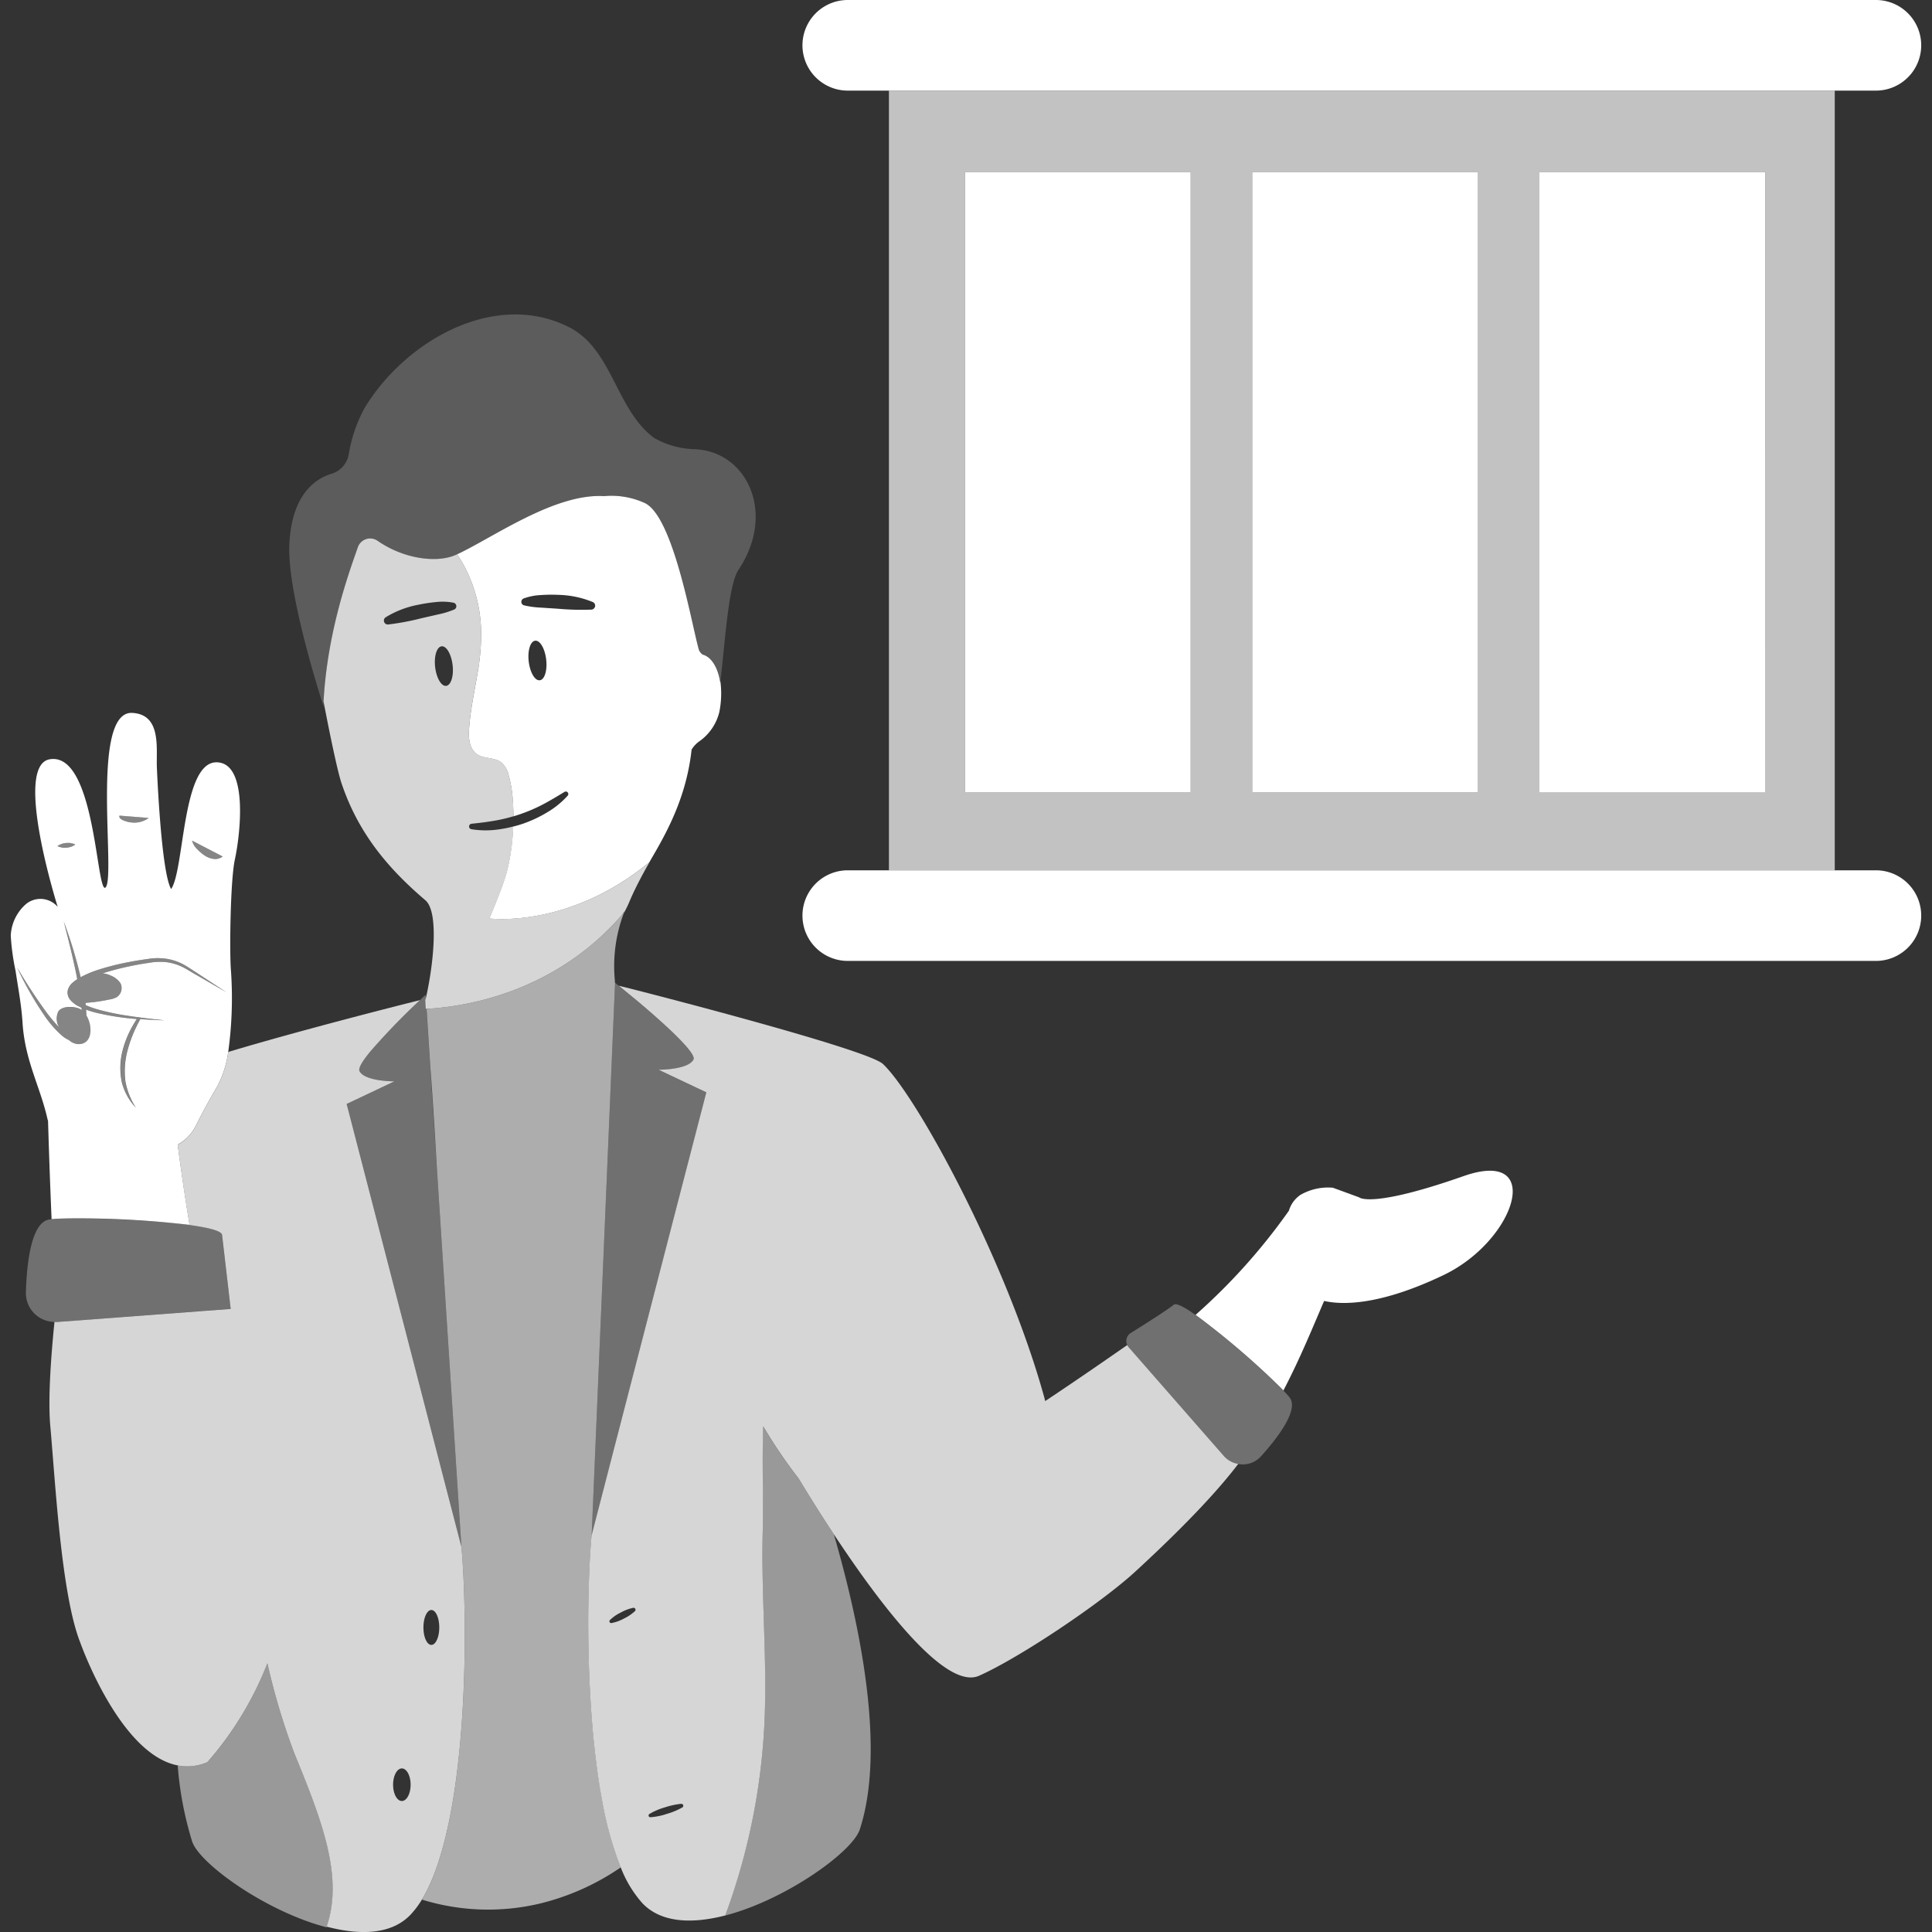 <svg viewBox="0 0 300 300" xmlns="http://www.w3.org/2000/svg"><rect x="0" y="0" width="300" height="300" fill="#333333" stroke="none"/><g fill="#fff"><path d="m 291.29 0 h -159.65 a 7.03 7.03 0 0 0 0 14.07 h 159.65 a 7.03 7.03 0 0 0 0 -14.07 z"/><path d="m 291.29 135.14 h -159.65 a 7.03 7.03 0 0 0 0 14.07 h 159.65 a 7.03 7.03 0 0 0 0 -14.07 z"/><path d="m 33.62 118.37 c -5.38 -.04 -4.97 16.76 -7.05 19.68 -1.59 -2.73 -2.22 -19.11 -2.22 -19.11 -.06 -3.09 .61 -7.97 -3.78 -8.24 -6.73 -.42 -2.4 26.28 -4.26 27.16 -1.37 .22 -1.6 -21.12 -8.58 -19.96 -5.72 .95 1.23 22.92 1.23 22.92 a 3.53 3.53 0 0 0 -4.86 -.49 6.9 6.9 0 0 0 -2.43 4.97 36.18 36.18 0 0 0 .74 5.42 c .42 2.77 .91 5.3 1.09 8.09 .37 5.91 2.76 9.95 3.88 14.98 .02 .09 .06 .17 .08 .25 .09 3 .26 8.52 .55 15.27 1.14 -.11 3.09 -.14 5.43 -.12 a 148.54 148.54 0 0 1 16 1.01 c -.8 -4.79 -1.42 -9.18 -1.85 -12.47 a 6.75 6.75 0 0 0 2.8 -2.89 c .85 -1.7 1.99 -3.85 3.35 -6.15 a 16.06 16.06 0 0 0 1.7 -5.36 60.96 60.96 0 0 0 .43 -12.5 c -.25 -2.78 -.11 -14.13 .6 -17.37 .82 -3.74 2.17 -15.05 -2.85 -15.09 z m -3.8 12.16 l 4.75 2.46 a 1.86 1.86 0 0 1 -1.46 .37 3.36 3.36 0 0 1 -1.42 -.58 7.17 7.17 0 0 1 -1.11 -.96 2.93 2.93 0 0 1 -.76 -1.29 z m -11.26 -3.88 l 4.52 .36 a 3.71 3.71 0 0 1 -2.38 .72 4.33 4.33 0 0 1 -1.24 -.23 3.64 3.64 0 0 1 -.59 -.26 c -.18 -.12 -.43 -.35 -.31 -.58 z m -9.64 4.73 a 2.69 2.69 0 0 1 1.36 -.48 2.66 2.66 0 0 1 1.42 .24 2.66 2.66 0 0 1 -1.36 .48 2.69 2.69 0 0 1 -1.42 -.24 z m 21.59 20.02 c -.79 -.43 -1.54 -.95 -2.33 -1.32 a 7.88 7.88 0 0 0 -2.51 -.69 9.63 9.63 0 0 0 -2.61 .13 q -1.33 .19 -2.64 .46 a 41.33 41.33 0 0 0 -4.49 1.16 3.56 3.56 0 0 1 1.25 .34 3.28 3.28 0 0 1 1.52 1.19 1.69 1.69 0 0 1 -.55 2.15 3.28 3.28 0 0 1 -1.16 .38 24.65 24.65 0 0 1 -3.72 .52 c .02 .12 .03 .24 .04 .36 a 16.17 16.17 0 0 0 1.63 .6 38.47 38.47 0 0 0 5.25 1.1 c .41 .07 .83 .12 1.25 .17 l .47 .07 q 1.82 .24 3.64 .41 c -1.25 -.02 -2.51 -.09 -3.76 -.18 -.2 .38 -.42 .76 -.6 1.15 a 19.93 19.93 0 0 0 -1.5 4.16 12.41 12.41 0 0 0 -.22 4.34 11.18 11.18 0 0 0 1.63 4.1 8.85 8.85 0 0 1 -2.19 -3.98 10.83 10.83 0 0 1 .06 -4.61 15.45 15.45 0 0 1 1.71 -4.25 q .27 -.47 .57 -.93 a 40.03 40.03 0 0 1 -6.47 -1.01 c -.47 -.13 -.94 -.27 -1.41 -.44 .03 .31 .05 .61 .06 .92 1 1.67 .95 4.49 -1.31 4.43 a 2.42 2.42 0 0 1 -1.42 -.63 l -.03 -.01 a 4.55 4.55 0 0 1 -.97 -.61 15.85 15.85 0 0 1 -2.84 -3.25 50.79 50.79 0 0 1 -4.19 -7.39 81.69 81.69 0 0 0 4.63 7.07 26.67 26.67 0 0 0 1.91 2.25 2.58 2.58 0 0 1 -.15 -2.5 c .59 -.89 2.42 -.82 3.29 -.42 a 1.8 1.8 0 0 1 .34 .21 c -.01 -.12 -.02 -.24 -.03 -.37 -.16 -.07 -.32 -.15 -.48 -.23 a 4.34 4.34 0 0 1 -1.16 -.87 1.81 1.81 0 0 1 -.52 -1.49 2.28 2.28 0 0 1 .8 -1.32 5.41 5.41 0 0 1 .7 -.52 l -.14 -.72 c -.56 -2.76 -1.25 -5.5 -1.96 -8.24 a 71.36 71.36 0 0 1 2.5 8.12 c .04 .17 .08 .35 .12 .53 a 16.49 16.49 0 0 1 2.48 -1.07 39.94 39.94 0 0 1 5.28 -1.33 q 1.34 -.25 2.68 -.43 a 9.23 9.23 0 0 1 2.76 -.05 8.39 8.39 0 0 1 2.64 .83 c .82 .44 1.55 .96 2.31 1.44 l 4.51 2.96 z"/><path d="m 28.37 149.69 a 8.39 8.39 0 0 0 -2.64 -.83 9.23 9.23 0 0 0 -2.76 .05 q -1.35 .18 -2.68 .43 a 39.79 39.79 0 0 0 -5.28 1.33 16.49 16.49 0 0 0 -2.48 1.07 c -.04 -.18 -.07 -.35 -.12 -.53 a 71.36 71.36 0 0 0 -2.5 -8.12 c .71 2.74 1.4 5.48 1.96 8.24 l .14 .72 a 5.41 5.41 0 0 0 -.7 .52 2.28 2.28 0 0 0 -.8 1.32 1.81 1.81 0 0 0 .52 1.49 4.34 4.34 0 0 0 1.16 .87 c .16 .09 .32 .16 .48 .23 .01 .12 .03 .25 .03 .37 a 1.8 1.8 0 0 0 -.34 -.2 c -.87 -.4 -2.7 -.47 -3.29 .42 a 2.58 2.58 0 0 0 .15 2.5 26.67 26.67 0 0 1 -1.91 -2.25 81.69 81.69 0 0 1 -4.63 -7.07 50.79 50.79 0 0 0 4.19 7.39 15.82 15.82 0 0 0 2.84 3.25 4.47 4.47 0 0 0 .97 .61 l .03 .01 a 2.42 2.42 0 0 0 1.43 .62 c 2.26 .06 2.31 -2.76 1.31 -4.43 -.01 -.31 -.03 -.62 -.06 -.92 .46 .17 .93 .31 1.41 .44 a 39.92 39.92 0 0 0 6.47 1.01 q -.3 .46 -.57 .93 a 15.47 15.47 0 0 0 -1.71 4.25 10.83 10.83 0 0 0 -.06 4.61 8.86 8.86 0 0 0 2.17 3.98 11.17 11.17 0 0 1 -1.65 -4.09 12.41 12.41 0 0 1 .22 -4.34 19.92 19.92 0 0 1 1.5 -4.15 c .19 -.39 .4 -.77 .61 -1.15 1.25 .09 2.51 .16 3.76 .18 q -1.82 -.17 -3.64 -.42 l -.47 -.07 c -.42 -.06 -.83 -.11 -1.25 -.17 a 38.62 38.62 0 0 1 -5.25 -1.11 16.17 16.17 0 0 1 -1.63 -.6 c -.01 -.12 -.03 -.24 -.04 -.36 a 24.65 24.65 0 0 0 3.72 -.52 3.28 3.28 0 0 0 1.16 -.38 1.69 1.69 0 0 0 .55 -2.15 3.28 3.28 0 0 0 -1.52 -1.19 3.56 3.56 0 0 0 -1.25 -.34 41.33 41.33 0 0 1 4.49 -1.16 q 1.31 -.26 2.64 -.46 a 9.63 9.63 0 0 1 2.61 -.13 7.88 7.88 0 0 1 2.51 .69 c .79 .37 1.54 .89 2.33 1.32 l 4.69 2.69 -4.51 -2.96 c -.76 -.48 -1.48 -1 -2.31 -1.44 z" opacity=".4"/><path d="m 10.35 131.61 a 2.66 2.66 0 0 0 1.36 -.48 2.66 2.66 0 0 0 -1.42 -.24 2.69 2.69 0 0 0 -1.36 .48 2.7 2.7 0 0 0 1.42 .24 z" opacity=".4"/><path d="m 18.87 127.23 a 3.64 3.64 0 0 0 .59 .26 4.33 4.33 0 0 0 1.24 .23 3.71 3.71 0 0 0 2.38 -.72 l -4.52 -.36 c -.12 .24 .13 .47 .31 .59 z" opacity=".4"/><path d="m 31.68 132.77 a 3.36 3.36 0 0 0 1.42 .58 1.86 1.86 0 0 0 1.46 -.37 l -4.75 -2.46 a 2.93 2.93 0 0 0 .75 1.28 7.17 7.17 0 0 0 1.12 .97 z" opacity=".4"/><path d="m 34.47 191.73 c -.07 -.62 -2.11 -1.13 -5.04 -1.53 -.51 -.07 -1.05 -.13 -1.6 -.19 l -.5 -.05 q -.64 -.07 -1.32 -.13 l -.48 -.04 q -.9 -.08 -1.84 -.15 l -.11 -.01 c -.6 -.04 -1.2 -.08 -1.81 -.12 l -.46 -.03 q -.83 -.05 -1.65 -.09 l -.29 -.01 c -1.34 -.06 -2.66 -.11 -3.91 -.14 l -.24 -.01 c -.52 -.01 -1.02 -.02 -1.52 -.03 h -.27 c -2.34 -.03 -4.3 .01 -5.43 .12 -.09 .01 -.19 .02 -.27 .03 -2.85 .33 -3.57 6.65 -3.71 11.32 a 4.49 4.49 0 0 0 4.38 4.6 h .06 c .12 0 .23 .02 .35 .02 h .08 l 23.18 -1.77 3.75 -.28 s -1.11 -9.45 -1.35 -11.51 z" opacity=".3"/><path d="m 138.03 14.07 v 121.07 h 146.87 v -121.07 z m 46.86 108.94 h -35.06 v -96.31 h 35.06 z m 44.6 0 h -35.05 v -96.31 h 35.05 z m 44.6 -.01 h -35.05 v -96.3 h 35.06 z" opacity=".7"/><path d="m 129.48 238.25 c -2.03 -3.08 -3.82 -5.95 -5.21 -8.24 -.09 -.15 -.18 -.3 -.27 -.44 a 77.69 77.69 0 0 1 -5.5 -8.08 c -.14 4.08 -.07 8.17 -.04 11.84 v 1.6 c 0 .54 0 1.07 -.01 1.58 -.01 .49 -.01 .97 -.03 1.43 -.09 3.3 -.03 6.61 .06 9.91 .18 6.64 .52 13.28 .2 19.91 a 99.79 99.79 0 0 1 -6.07 29.68 c 9.41 -2.44 19.75 -9.89 20.89 -13.34 4.01 -12.23 .22 -31.2 -4.02 -45.85 z" opacity=".5"/><path d="m 227.25 182.63 c -14.44 5.07 -16.21 3.29 -16.21 3.29 l -4.07 -1.49 a 8.58 8.58 0 0 0 -5.07 1.13 h -.04 l -.05 .07 a 4.48 4.48 0 0 0 -1.67 2.37 93.1 93.1 0 0 1 -14.49 16.17 124.47 124.47 0 0 1 13.15 11.24 c .18 .18 .34 .34 .49 .5 2.71 -5.21 4.64 -10.03 6.32 -13.9 2.74 .62 8.52 .77 18.51 -4 11.29 -5.38 15.8 -19.83 3.13 -15.38 z"/><path d="m 200.21 216.94 c -.22 -.27 -.54 -.61 -.93 -1.02 -.15 -.16 -.32 -.33 -.49 -.5 a 124.47 124.47 0 0 0 -13.15 -11.24 c -.35 -.25 -.69 -.48 -1 -.68 -1.21 -.77 -2.08 -1.15 -2.38 -.91 -.96 .8 -4.6 3.1 -6.68 4.4 a 1.46 1.46 0 0 0 -.54 1.88 1.44 1.44 0 0 0 .22 .34 l 1.05 1.2 13.75 15.71 a 3.86 3.86 0 0 0 1.21 .9 3.9 3.9 0 0 0 1 .31 3.8 3.8 0 0 0 3.53 -1.19 c 2.68 -2.97 5.97 -7.31 4.41 -9.2 z" opacity=".3"/><path d="m 111.84 105.96 c -.36 -2.28 -1.34 -3.96 -2.74 -4.33 a 1.78 1.78 0 0 1 -.56 -.69 c -1.07 -3.56 -3.93 -20.82 -8.46 -22.86 a 12.4 12.4 0 0 0 -6.28 -1.04 c -7.72 -.48 -17.36 6.53 -22.98 9.11 -2.87 1.32 -8.07 .72 -12.24 -2.2 a 2.03 2.03 0 0 0 -2.81 .61 2.07 2.07 0 0 0 -.22 .47 c -1.35 3.9 -4.81 13.27 -5.33 24.38 0 0 .04 .2 .1 .54 -1.26 -3.92 -5.7 -18.3 -5.39 -25.37 .34 -7.77 4.01 -10.24 6.54 -11.01 a 3.82 3.82 0 0 0 2.68 -3.02 22.83 22.83 0 0 1 2.39 -7.07 c 6.3 -10.56 20.43 -18.63 32.03 -12.57 6.56 3.53 7.07 12.62 12.96 17.07 a 13.4 13.4 0 0 0 6.29 1.77 c 8.12 .27 12.76 9.87 6.86 18.72 -1.62 2.43 -2.07 11.31 -2.84 17.49 z" opacity=".2"/><path d="m 111.86 105.79 c -.01 .06 -.01 .12 -.02 .18 -.36 -2.28 -1.34 -3.96 -2.74 -4.33 a 1.78 1.78 0 0 1 -.56 -.69 c -1.07 -3.56 -3.93 -20.82 -8.46 -22.86 a 12.4 12.4 0 0 0 -6.28 -1.05 c -7.64 -.47 -17.17 6.39 -22.81 9.03 q .48 .72 .93 1.52 a 22.48 22.48 0 0 1 2.77 11.8 v .07 c -.02 .9 -.09 1.83 -.2 2.81 q -.09 .75 -.21 1.53 c -.51 3.16 -1.24 6.3 -1.45 9.49 -.09 1.39 .07 3.01 1.22 3.81 1.12 .78 2.78 .46 3.84 1.32 a 3.81 3.81 0 0 1 1.1 1.98 17.97 17.97 0 0 1 .56 2.96 c .1 .94 .15 1.94 .17 2.96 0 .15 .01 .29 .01 .44 q .53 -.16 1.06 -.34 a 25.05 25.05 0 0 0 3.53 -1.52 c 1.14 -.6 2.24 -1.27 3.36 -1.95 a .39 .39 0 0 1 .49 .58 13.36 13.36 0 0 1 -3.17 2.59 19.84 19.84 0 0 1 -3.72 1.76 c -.53 .18 -1.06 .34 -1.6 .47 a 33.06 33.06 0 0 1 -.99 7.07 c -.68 2.48 -2.71 7.2 -2.71 7.2 s 12.26 1.63 24.85 -8.73 q .37 -.65 .75 -1.3 c 2.63 -4.52 5.09 -9.61 5.81 -16.19 a 4.22 4.22 0 0 1 1.12 -1.23 7.83 7.83 0 0 0 3.19 -4.62 14.62 14.62 0 0 0 .16 -4.76 z m -28.05 -.16 c -.75 .09 -1.51 -1.22 -1.71 -2.91 s .25 -3.14 1 -3.23 1.51 1.22 1.71 2.91 -.24 3.14 -.99 3.23 z m 8.54 -11.32 a .61 .61 0 0 1 -.5 .35 h -.01 a 39.92 39.92 0 0 1 -5.25 -.14 l -2.6 -.17 a 13.93 13.93 0 0 1 -2.61 -.35 .56 .56 0 0 1 -.41 -.68 .57 .57 0 0 1 .34 -.39 8.96 8.96 0 0 1 2.69 -.53 23.85 23.85 0 0 1 2.73 -.03 14.96 14.96 0 0 1 5.33 1.12 .61 .61 0 0 1 .3 .81 z"/><path d="m 191.27 227.01 a 3.86 3.86 0 0 1 -1.21 -.9 l -13.75 -15.71 -1.05 -1.2 a 1.41 1.41 0 0 1 -.22 -.34 c -2.84 1.97 -6.9 4.8 -12.74 8.7 -.08 -.3 -.15 -.6 -.24 -.91 -5.91 -21.16 -19.74 -46.5 -24.95 -51.43 -2.44 -2.3 -36.77 -11.11 -41.02 -12.16 l 3.02 2.49 c 3.78 3.19 9.1 7.94 8.57 8.98 -.57 1.11 -2.93 1.44 -4.34 1.54 -.63 .04 -1.08 .04 -1.08 .04 l 1.33 .63 6.09 2.88 -2.03 7.82 -2.37 9.14 -13.42 51.85 c -.29 3.18 -.5 7.75 -.52 12.96 -.01 3.91 .09 8.19 .35 12.51 q .04 .72 .09 1.44 .1 1.44 .22 2.88 t .28 2.87 q .15 1.43 .33 2.83 c .24 1.87 .52 3.7 .85 5.46 a 53.37 53.37 0 0 0 2.93 10.59 18.15 18.15 0 0 0 3.36 5.56 c 2.93 3.08 7.76 3.22 12.87 1.9 a 99.79 99.79 0 0 0 6.07 -29.68 c .32 -6.63 -.02 -13.27 -.2 -19.91 -.09 -3.3 -.15 -6.61 -.06 -9.91 .01 -.46 .02 -.94 .03 -1.43 .01 -.51 .01 -1.04 .01 -1.58 v -1.6 c -.02 -3.65 -.1 -7.73 .04 -11.79 v -.05 a 77.72 77.72 0 0 0 5.49 8.08 c .09 .14 .18 .3 .27 .44 1.39 2.29 3.18 5.17 5.21 8.24 7.21 10.93 17.34 24.28 22.55 21.97 6.28 -2.79 18.94 -11.27 24.31 -16.22 8.39 -7.72 13.19 -13.06 15.93 -16.67 a 3.95 3.95 0 0 1 -1 -.31 z m -92.68 23.17 a 6.84 6.84 0 0 1 -1.71 1.15 6.38 6.38 0 0 1 -1.94 .7 .28 .28 0 0 1 -.31 -.25 .27 .27 0 0 1 .07 -.21 6.33 6.33 0 0 1 1.7 -1.18 6.83 6.83 0 0 1 1.93 -.73 .31 .31 0 0 1 .27 .52 z m 6.96 29.94 c .08 -.01 .15 -.02 .23 -.02 a .3 .3 0 0 1 .17 .56 10.83 10.83 0 0 1 -2.41 1 10.12 10.12 0 0 1 -2.56 .52 .27 .27 0 0 1 -.27 -.27 .28 .28 0 0 1 .12 -.23 10.16 10.16 0 0 1 2.4 -1.03 12.61 12.61 0 0 1 2.33 -.53" opacity=".8"/><path d="m 103.59 166.76 l -1.33 -.63 s .44 0 1.08 -.04 c 1.41 -.1 3.77 -.43 4.34 -1.54 .54 -1.05 -4.79 -5.8 -8.57 -8.98 l -3.01 -2.49 -.6 -.48 v .13 l -.44 10.36 -3.19 75.35 v -.01 l 13.42 -51.83 2.37 -9.14 2.03 -7.82 z" opacity=".3"/><path d="m 67.17 156.59 c .29 -.02 .59 -.05 .9 -.08 l .54 -.06 c .32 -.04 .64 -.08 .97 -.12 .26 -.03 .51 -.07 .78 -.11 .38 -.06 .76 -.12 1.16 -.19 .28 -.05 .56 -.11 .85 -.16 .24 -.05 .48 -.1 .73 -.15 .32 -.07 .65 -.14 .98 -.22 .2 -.05 .41 -.1 .61 -.15 1.24 -.31 2.53 -.69 3.85 -1.15 .17 -.06 .33 -.11 .49 -.17 .43 -.15 .85 -.31 1.28 -.48 l .44 -.18 a 43.47 43.47 0 0 0 4.27 -2.02 c .16 -.09 .31 -.17 .47 -.26 q .65 -.36 1.29 -.75 c .19 -.11 .37 -.23 .55 -.34 a 40.43 40.43 0 0 0 6.37 -4.94 c .42 -.4 .84 -.81 1.26 -1.24 .52 -.53 1.03 -1.08 1.54 -1.66 a 5.82 5.82 0 0 1 .47 -.68 c -.04 .12 -.08 .24 -.12 .35 q .43 -.78 .78 -1.57 .21 -.5 .43 -1 c .79 -1.75 1.73 -3.52 2.79 -5.38 -12.59 10.36 -24.85 8.73 -24.85 8.73 s 2.03 -4.72 2.71 -7.2 a 33.06 33.06 0 0 0 .99 -7.07 19.75 19.75 0 0 1 -2.41 .47 13.88 13.88 0 0 1 -4.1 -.05 .43 .43 0 0 1 .03 -.85 c 1.31 -.13 2.58 -.29 3.85 -.52 a 25.03 25.03 0 0 0 2.66 -.64 c 0 -.15 -.01 -.3 -.01 -.44 -.01 -1.02 -.06 -2.02 -.17 -2.96 a 17.97 17.97 0 0 0 -.56 -2.96 3.81 3.81 0 0 0 -1.1 -1.98 c -1.06 -.86 -2.72 -.54 -3.84 -1.32 -1.15 -.8 -1.31 -2.42 -1.22 -3.81 .21 -3.2 .94 -6.33 1.45 -9.49 .09 -.52 .16 -1.03 .21 -1.53 .11 -.98 .18 -1.91 .2 -2.81 v -.07 a 22.5 22.5 0 0 0 -2.77 -11.8 c -.3 -.53 -.61 -1.04 -.93 -1.52 l -.17 .08 c -2.87 1.32 -8.07 .72 -12.24 -2.2 a 2.03 2.03 0 0 0 -2.81 .61 2.07 2.07 0 0 0 -.22 .47 c -1.34 3.84 -4.72 13.01 -5.31 23.92 .55 2.87 2.03 10.4 2.79 12.68 2.67 7.94 7.4 13.37 13.02 18.17 2.3 1.96 1.07 11.12 0 15.52 l .02 .41 .05 .92 c .21 -.01 .41 -.02 .63 -.03 a 3.65 3.65 0 0 0 .42 -.02 z m 2.11 -50.09 c -.75 .09 -1.51 -1.22 -1.71 -2.91 s .25 -3.14 1 -3.23 1.51 1.22 1.71 2.91 -.25 3.14 -1 3.23 z m -3.84 -10.5 a 39.8 39.8 0 0 1 -5.16 .97 .61 .61 0 0 1 -.39 -1.12 14.97 14.97 0 0 1 5.09 -1.95 24.09 24.09 0 0 1 2.7 -.41 8.96 8.96 0 0 1 2.74 .1 .56 .56 0 0 1 .43 .66 .57 .57 0 0 1 -.33 .4 13.87 13.87 0 0 1 -2.54 .77 z" opacity=".8"/><path d="m 96.97 141.48 a 5.94 5.94 0 0 0 -.47 .68 c -.5 .58 -1.02 1.13 -1.54 1.66 -.41 .43 -.84 .84 -1.26 1.24 a 40.47 40.47 0 0 1 -6.36 4.94 c -.19 .12 -.37 .23 -.55 .34 q -.65 .39 -1.29 .75 c -.16 .09 -.31 .17 -.47 .26 a 43.47 43.47 0 0 1 -4.27 2.02 l -.44 .18 c -.43 .17 -.86 .33 -1.28 .48 -.17 .06 -.33 .12 -.49 .17 -1.32 .46 -2.61 .84 -3.85 1.15 -.2 .05 -.41 .1 -.61 .15 -.33 .08 -.66 .15 -.98 .22 -.25 .05 -.49 .1 -.73 .15 -.29 .06 -.57 .11 -.85 .16 -.4 .07 -.78 .13 -1.16 .19 -.26 .04 -.52 .08 -.78 .11 -.33 .04 -.66 .09 -.97 .12 -.19 .02 -.36 .04 -.54 .06 -.31 .03 -.61 .06 -.9 .08 -.14 .01 -.28 .02 -.42 .03 -.18 .01 -.35 .02 -.52 .03 l .57 8.84 c .34 4.44 .69 10.07 1.05 16.23 l 3.79 58.49 v -.01 c 1.07 11.8 1.11 42.88 -6.13 54.77 a 34.8 34.8 0 0 0 18.53 .56 38.05 38.05 0 0 0 12.35 -5.57 53.45 53.45 0 0 1 -2.93 -10.59 c -.32 -1.76 -.6 -3.59 -.85 -5.46 q -.18 -1.4 -.33 -2.83 t -.28 -2.87 q -.12 -1.44 -.22 -2.88 -.05 -.72 -.09 -1.44 c -.26 -4.32 -.36 -8.59 -.35 -12.5 .02 -5.21 .23 -9.78 .52 -12.96 v .01 l 3.19 -75.35 .44 -10.36 v -.09 c -.02 -.22 -.03 -.44 -.05 -.67 a 23.38 23.38 0 0 1 1.4 -10.14 c .04 -.12 .08 -.23 .12 -.35 z" opacity=".6"/><path d="m 71.65 240.2 l -2.49 -9.6 -15.33 -59.18 7.42 -3.51 s -4.59 .03 -5.42 -1.58 c -.24 -.46 .5 -1.63 1.68 -3.06 a 105.33 105.33 0 0 1 7.7 -7.97 c -3.88 .96 -19.29 4.89 -29.77 8.05 a 16.06 16.06 0 0 1 -1.7 5.36 c -1.36 2.29 -2.5 4.45 -3.35 6.15 a 6.75 6.75 0 0 1 -2.8 2.89 c .43 3.29 1.04 7.68 1.85 12.47 2.93 .4 4.97 .91 5.04 1.53 .24 2.06 1.34 11.5 1.34 11.5 l -3.75 .28 -23.18 1.75 h -.08 c -.12 .01 -.23 -.01 -.35 -.02 -.5 4.9 -1.04 11.89 -.65 16.18 .77 8.49 1.69 26.12 4.64 33.58 0 0 6.09 17.36 15.13 19.11 a 7.81 7.81 0 0 0 4.63 -.51 51.95 51.95 0 0 0 9.31 -15.35 105.63 105.63 0 0 0 4.2 14.03 c 4.39 10.67 7.6 19.16 5.01 26.87 5.16 1.37 10.06 1.25 13.02 -1.86 a 13.8 13.8 0 0 0 1.76 -2.34 c 7.25 -11.89 7.21 -42.97 6.14 -54.77 z m -9.25 39.46 c -.75 0 -1.36 -1.13 -1.36 -2.53 s .61 -2.53 1.36 -2.53 1.36 1.13 1.36 2.53 -.61 2.53 -1.36 2.53 z m 4.58 -24.24 c -.68 0 -1.23 -1.21 -1.23 -2.71 s .55 -2.71 1.23 -2.71 1.23 1.21 1.23 2.71 -.55 2.71 -1.23 2.71 z" opacity=".8"/><path d="m 67.7 179.31 l -.9 -13.82 -.57 -8.83 -.14 -2.19 s -.34 .31 -.88 .83 a 105.33 105.33 0 0 0 -7.7 7.97 c -1.18 1.43 -1.92 2.6 -1.68 3.06 .83 1.61 5.42 1.58 5.42 1.58 l -7.42 3.51 15.33 59.18 2.49 9.6 v .02 z" opacity=".3"/><path d="m 45.72 272.3 a 105.63 105.63 0 0 1 -4.2 -14.03 51.94 51.94 0 0 1 -9.3 15.35 7.81 7.81 0 0 1 -4.63 .51 54.27 54.27 0 0 0 2.24 11.8 c 1.13 3.45 11.48 10.9 20.89 13.34 .01 -.03 .02 -.07 .03 -.1 2.58 -7.72 -.64 -16.21 -5.03 -26.87 z" opacity=".5"/><path d="m 149.83 26.7 h 35.06 v 96.31 h -35.06 z"/><path d="m 194.44 26.7 h 35.06 v 96.31 h -35.06 z"/><path d="m 239.04 26.7 h 35.06 v 96.31 h -35.06 z"/></g></svg>